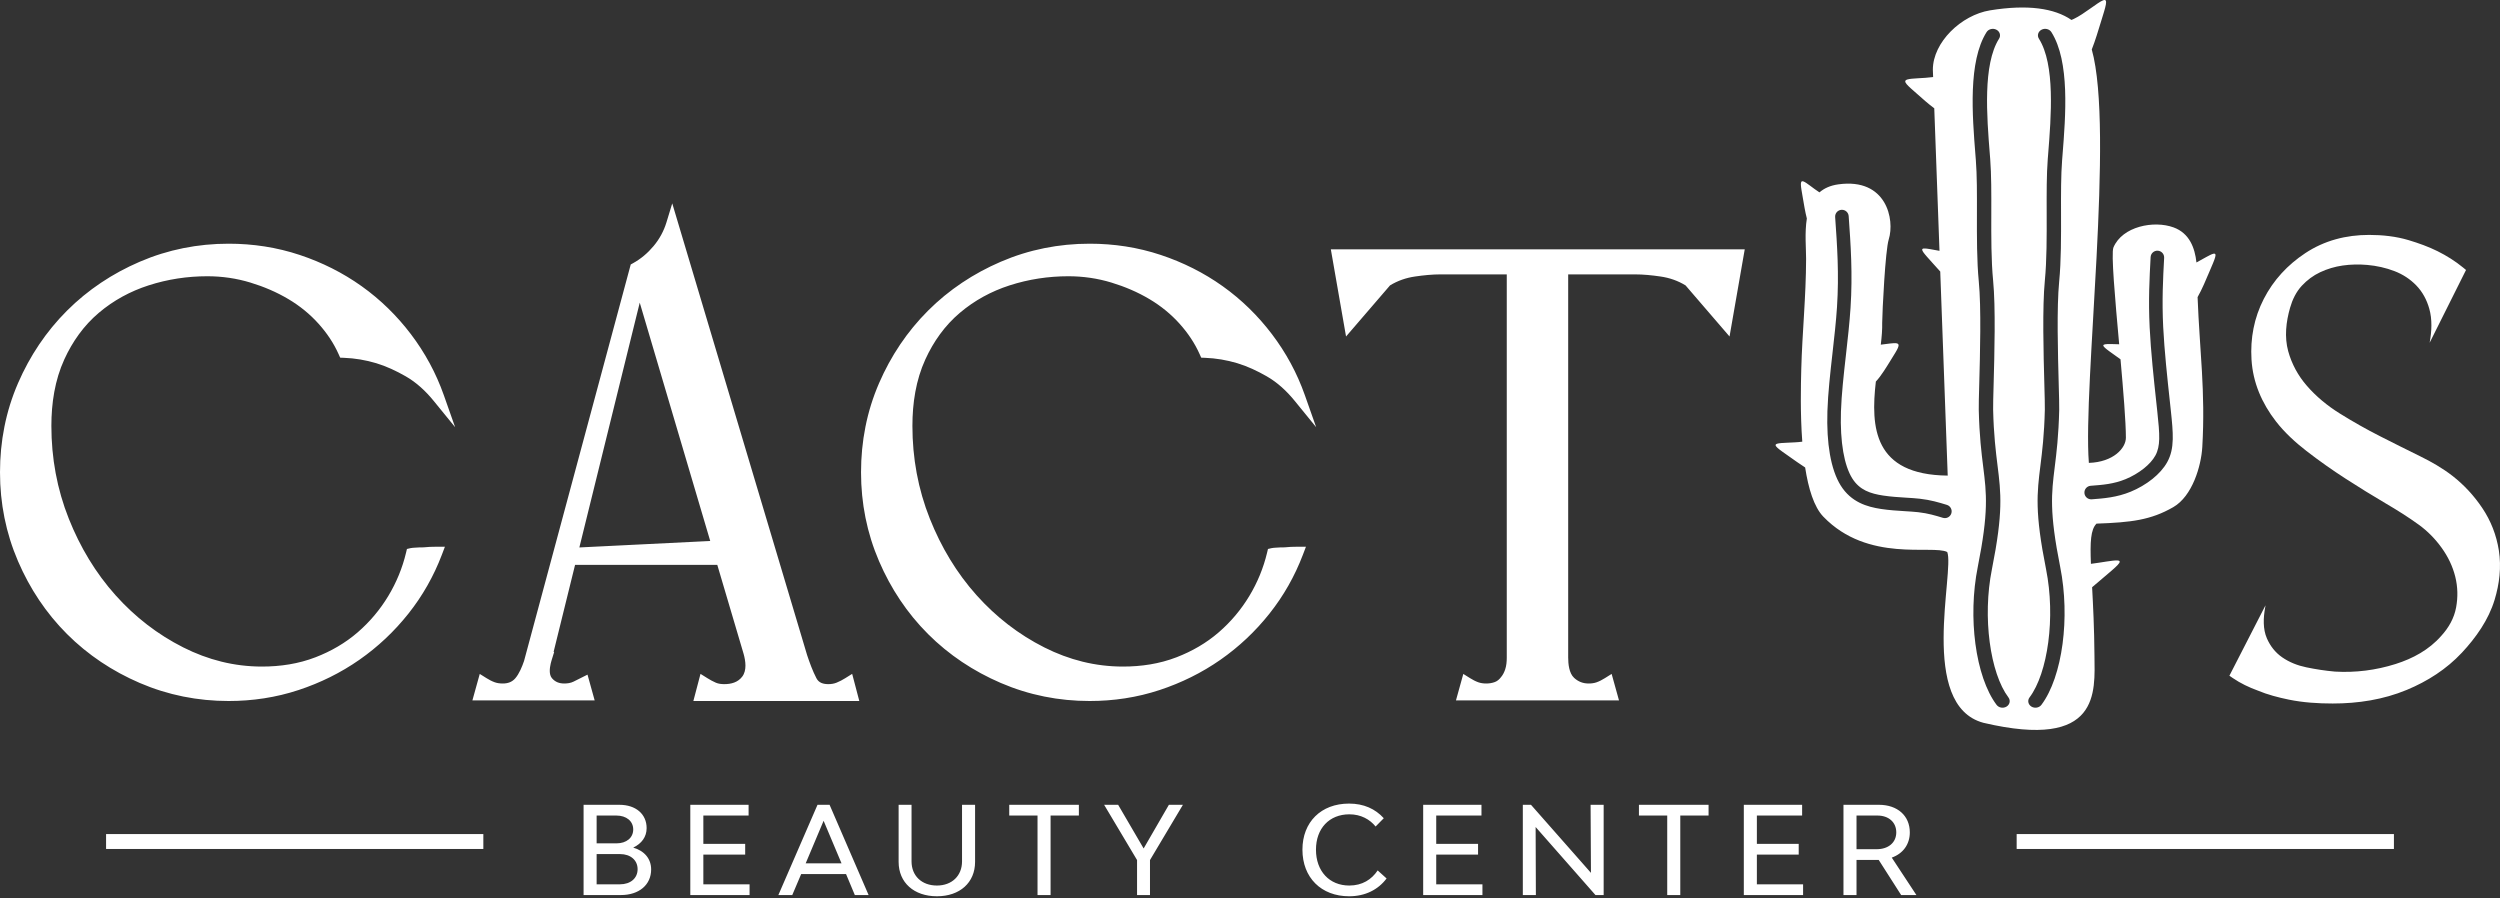 <?xml version="1.0" encoding="UTF-8"?> <svg xmlns="http://www.w3.org/2000/svg" width="348" height="125" viewBox="0 0 348 125" fill="none"><rect x="0" y="0" width="348" height="125" fill="#333333" stroke="none"/><path fill-rule="evenodd" clip-rule="evenodd" d="M58.944 76.192C59.538 76.128 60.138 76.105 60.736 76.105H61.932L61.508 77.223C60.377 80.195 58.818 82.946 56.84 85.434C54.884 87.894 52.606 90.043 50.028 91.841C47.423 93.66 44.578 95.058 41.562 96.053C38.412 97.094 35.143 97.58 31.828 97.58C27.54 97.58 23.388 96.763 19.45 95.067C15.658 93.434 12.244 91.175 9.324 88.255C6.404 85.336 4.146 81.921 2.512 78.129C0.816 74.191 0 70.04 0 65.751C0 61.452 0.799 57.276 2.513 53.327C4.152 49.552 6.414 46.157 9.324 43.247C12.244 40.328 15.658 38.068 19.45 36.435C23.388 34.739 27.54 33.923 31.828 33.923C35.205 33.923 38.534 34.425 41.739 35.494C44.812 36.518 47.703 37.959 50.342 39.84C52.963 41.708 55.255 43.954 57.201 46.52C59.16 49.102 60.697 51.94 61.776 54.996L63.353 59.466L60.359 55.792C59.257 54.441 57.963 53.228 56.441 52.364C55.159 51.634 53.792 50.984 52.377 50.559C50.909 50.119 49.399 49.864 47.867 49.807L47.353 49.788L47.143 49.318C46.452 47.759 45.494 46.349 44.357 45.079C43.147 43.728 41.742 42.587 40.182 41.657C38.514 40.661 36.72 39.901 34.863 39.336C32.911 38.741 30.898 38.454 28.859 38.454C26.075 38.454 23.334 38.87 20.684 39.724C18.133 40.548 15.805 41.81 13.759 43.543C11.662 45.319 10.095 47.533 8.954 50.025C7.63 52.921 7.152 56.123 7.152 59.289C7.152 63.74 7.934 68.079 9.582 72.214C11.144 76.132 13.29 79.742 16.111 82.886C18.794 85.876 21.931 88.315 25.518 90.123C28.954 91.855 32.603 92.786 36.457 92.786C39.007 92.786 41.546 92.412 43.931 91.487C46.075 90.657 48.063 89.517 49.802 88.01C51.48 86.556 52.901 84.868 54.047 82.967C55.184 81.081 56.019 79.056 56.527 76.915L56.645 76.418L57.142 76.301C57.308 76.263 57.527 76.253 57.698 76.239C58.111 76.204 58.529 76.193 58.944 76.192ZM99.846 78.628H80.05L77.061 90.747L77.143 90.745L76.803 91.845C76.771 91.949 76.741 92.053 76.715 92.151L76.655 92.39C76.521 92.975 76.396 93.88 76.822 94.393C77.273 94.933 77.85 95.144 78.547 95.144C78.986 95.144 79.441 95.08 79.837 94.882C80.187 94.707 80.536 94.532 80.885 94.358L81.781 93.909L82.776 97.492H65.759L66.782 93.81L67.718 94.396C68.079 94.622 68.467 94.831 68.868 94.973C69.224 95.1 69.613 95.144 69.988 95.144C70.677 95.144 71.266 94.95 71.724 94.424C72.275 93.789 72.677 92.795 72.948 92.005L87.798 36.814L88.105 36.645C89.211 36.037 90.162 35.227 90.971 34.261C91.8 33.273 92.404 32.161 92.779 30.927L93.576 28.309L112.346 91.179C112.704 92.254 113.118 93.392 113.646 94.41C113.984 95.066 114.614 95.232 115.315 95.232C115.703 95.232 116.088 95.172 116.449 95.028C116.875 94.857 117.284 94.639 117.672 94.396L118.621 93.802L119.615 97.58H96.516L97.51 93.802L98.46 94.396C98.842 94.635 99.242 94.858 99.657 95.036C100.013 95.188 100.434 95.232 100.817 95.232C101.789 95.232 102.695 94.99 103.309 94.198C103.982 93.329 103.786 92.014 103.518 91.043L99.846 78.628ZM178.799 76.192C179.394 76.128 179.994 76.105 180.592 76.105H181.788L181.363 77.223C180.233 80.195 178.674 82.946 176.696 85.434C174.74 87.894 172.462 90.043 169.884 91.841C167.279 93.66 164.434 95.058 161.418 96.053C158.268 97.094 154.999 97.58 151.684 97.58C147.395 97.58 143.244 96.763 139.306 95.067C135.514 93.434 132.1 91.175 129.18 88.255C126.26 85.336 124.002 81.921 122.368 78.129C120.672 74.191 119.856 70.04 119.856 65.751C119.856 61.452 120.655 57.276 122.369 53.327C124.008 49.552 126.27 46.157 129.18 43.247C132.1 40.328 135.514 38.068 139.306 36.435C143.244 34.739 147.395 33.923 151.684 33.923C155.061 33.923 158.39 34.425 161.595 35.494C164.668 36.518 167.559 37.959 170.198 39.84C172.819 41.708 175.111 43.954 177.057 46.52C179.016 49.102 180.553 51.94 181.631 54.996L183.209 59.466L180.215 55.792C179.113 54.441 177.819 53.228 176.297 52.364C175.015 51.634 173.648 50.984 172.233 50.559C170.765 50.119 169.255 49.864 167.723 49.807L167.209 49.788L166.999 49.318C166.307 47.759 165.35 46.349 164.213 45.079C163.002 43.728 161.598 42.587 160.038 41.657C158.37 40.661 156.576 39.901 154.719 39.336C152.767 38.741 150.754 38.454 148.715 38.454C145.931 38.454 143.19 38.87 140.54 39.724C137.989 40.548 135.661 41.81 133.615 43.543C131.518 45.319 129.95 47.533 128.81 50.025C127.485 52.921 127.008 56.123 127.008 59.289C127.008 63.74 127.79 68.079 129.438 72.214C131 76.132 133.145 79.742 135.967 82.886C138.649 85.876 141.787 88.315 145.374 90.123C148.81 91.855 152.459 92.786 156.313 92.786C158.863 92.786 161.402 92.412 163.787 91.487C165.931 90.657 167.919 89.517 169.658 88.01C171.336 86.556 172.757 84.868 173.903 82.967C175.04 81.081 175.875 79.056 176.383 76.915L176.501 76.418L176.998 76.301C177.164 76.263 177.383 76.253 177.554 76.239C177.967 76.204 178.385 76.193 178.799 76.192ZM209.742 38.193H200.558C199.365 38.193 198.155 38.317 196.974 38.49C195.732 38.67 194.558 39.071 193.489 39.729L187.369 46.84L185.253 34.709H242.867L240.752 46.84L234.631 39.729C233.562 39.071 232.388 38.67 231.146 38.49C229.965 38.317 228.756 38.193 227.561 38.193H218.291V91.514C218.291 92.411 218.408 93.706 219.116 94.358C219.692 94.887 220.352 95.144 221.134 95.144C221.51 95.144 221.899 95.1 222.255 94.973C222.656 94.831 223.043 94.622 223.404 94.396L224.34 93.81L225.363 97.492H202.67L203.692 93.81L204.629 94.396C204.989 94.622 205.377 94.831 205.779 94.973C206.134 95.1 206.523 95.144 206.899 95.144C207.309 95.144 207.71 95.079 208.094 94.935C208.446 94.802 208.723 94.549 208.946 94.251L208.972 94.219C209.224 93.916 209.398 93.547 209.523 93.175C209.692 92.665 209.742 92.085 209.742 91.55V38.193ZM315.307 84.581C315.055 85.965 314.977 87.56 315.554 88.867C316.023 89.932 316.714 90.828 317.672 91.492C318.684 92.195 319.834 92.641 321.037 92.89C322.358 93.164 323.698 93.371 325.034 93.487C327.887 93.654 330.724 93.295 333.458 92.432C335.871 91.669 338.126 90.452 339.817 88.519C340.857 87.38 341.612 86.07 341.891 84.553C342.155 83.121 342.123 81.686 341.772 80.274C341.411 78.825 340.761 77.487 339.892 76.276C339.007 75.04 337.945 73.95 336.715 73.055C335.244 71.986 333.678 71.006 332.11 70.087C330.214 68.974 328.338 67.811 326.492 66.619C324.631 65.417 322.812 64.135 321.062 62.779C319.513 61.577 318.016 60.211 316.811 58.658C314.847 56.127 313.601 53.251 313.409 50.038C313.232 47.087 313.764 44.255 315.113 41.62C316.462 38.986 318.43 36.871 320.893 35.239C323.564 33.471 326.582 32.7 329.777 32.7C331.632 32.7 333.521 32.898 335.299 33.434C336.659 33.843 338.044 34.335 339.316 34.97C340.578 35.6 341.787 36.358 342.877 37.255L343.271 37.579L338.209 47.705L338.22 47.628C338.498 46.1 338.579 44.458 338.154 42.966C337.809 41.752 337.228 40.642 336.346 39.732C335.489 38.848 334.472 38.187 333.322 37.744C332.106 37.276 330.828 36.993 329.529 36.879C328.387 36.779 327.233 36.797 326.097 36.961C325.013 37.118 323.959 37.428 322.968 37.895C322.003 38.349 321.152 38.985 320.424 39.765C319.62 40.626 319.102 41.712 318.78 42.836C318.219 44.788 317.972 46.909 318.519 48.893C319.014 50.681 319.888 52.282 321.1 53.683C322.413 55.201 323.973 56.48 325.673 57.541C327.508 58.687 329.4 59.758 331.329 60.736C333.182 61.675 335.046 62.611 336.91 63.526C338.457 64.286 340.012 65.176 341.375 66.236C342.994 67.495 344.383 69.003 345.527 70.706C346.734 72.501 347.506 74.489 347.841 76.627C348.203 78.942 347.924 81.27 347.247 83.501C346.406 86.275 344.655 88.758 342.694 90.855C340.55 93.148 337.916 94.832 335.028 96.032C331.76 97.39 328.24 97.929 324.712 97.929C322.682 97.929 320.595 97.797 318.606 97.388C317.149 97.088 315.637 96.697 314.28 96.125C313.073 95.686 311.87 95.117 310.795 94.378L310.332 94.059L315.358 84.26C315.339 84.366 315.322 84.473 315.307 84.581ZM89.052 42.13L80.647 76.205L98.863 75.305L89.052 42.13Z" fill="white"></path><path d="M88.144 117.988C89.315 117.428 90.011 116.494 90.011 115.271C90.011 113.319 88.5 112.029 86.226 112.029H81.234V124.591H86.429C88.959 124.591 90.64 123.165 90.64 121.026C90.64 119.533 89.688 118.429 88.144 117.988ZM83.051 113.523H85.801C87.193 113.523 88.144 114.304 88.144 115.458C88.144 116.612 87.21 117.394 85.818 117.394H83.051V113.523ZM86.293 123.097H83.051V118.887H86.31C87.77 118.887 88.755 119.736 88.755 120.993C88.755 122.249 87.77 123.097 86.293 123.097ZM97.906 123.097V118.956H103.729V117.462H97.906V113.523H104.204V112.029H96.09V124.591H104.34V123.097H97.906ZM118.992 124.591H120.91L115.478 112.029H113.797L108.348 124.591H110.283L111.523 121.671H117.77L118.992 124.591ZM112.15 120.178L114.646 114.253L117.141 120.178H112.15ZM130.418 124.761C133.609 124.761 135.731 122.86 135.731 119.974V112.029H133.915V119.906C133.915 121.909 132.506 123.267 130.418 123.267C128.296 123.267 126.887 121.909 126.887 119.906V112.029H125.088V119.974C125.088 122.86 127.227 124.761 130.418 124.761ZM150.179 112.029H140.486V113.523H144.424V124.591H146.241V113.523H150.179V112.029ZM162.709 112.029L159.195 118.106L155.647 112.029H153.695L158.278 119.719V124.591H160.078V119.719L164.661 112.029H162.709ZM187.801 124.761C190.041 124.761 191.841 123.844 193.012 122.283L191.773 121.162C190.924 122.436 189.617 123.267 187.817 123.267C185.051 123.267 183.183 121.264 183.183 118.276C183.183 115.322 185.034 113.353 187.834 113.353C189.447 113.353 190.687 114.066 191.485 115.051L192.622 113.896C191.433 112.589 189.837 111.859 187.784 111.859C183.896 111.859 181.299 114.423 181.299 118.276C181.299 122.164 183.913 124.761 187.801 124.761ZM199.923 123.097V118.956H205.746V117.462H199.923V113.523H206.221V112.029H198.106V124.591H206.356V123.097H199.923ZM211.977 124.591H213.793L213.759 115.119L222.089 124.591H223.229V112.029H221.41L221.461 121.502L213.114 112.029H211.977V124.591ZM237.833 112.029H228.14V113.523H232.078V124.591H233.895V113.523H237.833V112.029ZM244.557 123.097V118.956H250.38V117.462H244.557V113.523H250.855V112.029H242.74V124.591H250.99V123.097H244.557ZM266.763 124.591L263.334 119.38C264.895 118.819 265.846 117.546 265.846 115.866C265.846 113.557 264.132 112.029 261.551 112.029H256.611V124.591H258.427V119.702H261.364H261.517L264.641 124.591H266.763ZM258.427 113.523H261.33C262.909 113.523 263.961 114.457 263.961 115.866C263.961 117.275 262.875 118.209 261.228 118.209H258.427V113.523Z" fill="white"></path><path fill-rule="evenodd" clip-rule="evenodd" d="M269.053 9.703L269.091 10.726C267.724 10.915 266.086 10.871 265.485 11.071C264.777 11.308 265.516 11.885 266.871 13.08C267.564 13.692 268.418 14.465 269.25 15.074L269.976 34.917C269.067 34.761 268.184 34.556 267.8 34.59C267.196 34.643 267.827 35.285 268.982 36.577C269.315 36.949 269.691 37.375 270.082 37.798L271.122 66.204C260.802 66.1 260.386 59.5 261.118 53.114C261.872 52.317 262.653 51.006 263.255 50.032C264.135 48.608 264.629 47.905 263.997 47.787C263.59 47.711 262.714 47.877 261.806 47.978C261.939 46.873 262.024 45.845 262 44.942C262.019 43.328 262.431 34.858 262.913 33.324C263.776 30.569 262.609 24.734 255.903 25.661C254.77 25.817 253.915 26.216 253.269 26.779C252.383 26.214 251.471 25.403 251.032 25.254C250.487 25.069 250.674 25.906 250.954 27.547C251.101 28.408 251.274 29.489 251.513 30.415C251.195 32.404 251.412 34.578 251.409 36.026C251.397 41.339 250.866 46.349 250.737 51.379C250.679 53.628 250.585 57.575 250.878 61.482C249.588 61.656 247.926 61.589 247.376 61.767C246.746 61.973 247.575 62.501 249.123 63.591C249.761 64.041 250.521 64.586 251.276 65.073C251.729 67.999 252.503 70.565 253.807 71.919C260.027 78.382 268.998 75.789 271.056 76.841C272.111 79.509 266.978 98.176 276.098 100.616C292.455 104.451 291.59 96.271 291.55 91.29C291.52 87.445 291.36 84.294 291.222 81.741C291.767 81.286 292.292 80.835 292.76 80.435C294.606 78.863 295.602 78.083 294.763 78.016C294.147 77.967 292.55 78.301 291.057 78.487C290.931 75.454 291.017 73.694 291.837 72.889C296.653 72.718 299.392 72.4 302.525 70.591C305.17 69.064 306.403 64.889 306.559 62.23C307.013 54.469 306.187 48.817 305.904 41.359C306.515 40.294 307.099 38.88 307.559 37.796C308.301 36.054 308.728 35.168 308.084 35.326C307.644 35.434 306.704 36.029 305.746 36.537C305.528 34.501 304.77 32.459 302.553 31.651C299.81 30.653 295.432 31.509 294.192 34.441C293.849 35.253 294.414 41.517 294.989 47.923C294.139 47.898 293.363 47.858 293.011 47.929C292.368 48.058 293.138 48.558 294.567 49.58L295.175 50.015C295.57 54.465 295.922 58.702 295.924 60.923C295.927 62.376 294.186 64.325 290.769 64.434C289.923 53.547 294.333 18.208 291.175 6.887C291.664 5.65 292.094 4.201 292.448 3.05C293.115 0.881 293.513 -0.228 292.766 0.039C292.018 0.307 290.125 1.951 288.664 2.639C288.556 2.69 288.45 2.736 288.347 2.777C285.979 1.143 282.244 0.592 277.012 1.441C273.007 2.091 269.057 5.883 269.053 9.703ZM299.366 35.799C299.388 35.277 299.828 34.874 300.348 34.896C300.868 34.919 301.272 35.359 301.249 35.879L301.249 35.896C301.091 38.835 300.934 41.777 301.116 45.51C301.277 48.778 301.7 52.704 302.034 55.79L302.172 57.079C302.348 58.723 302.475 60.02 302.446 61.154C302.415 62.376 302.201 63.375 301.681 64.321C301.203 65.189 300.472 65.984 299.626 66.664C298.704 67.404 297.633 68.016 296.6 68.441C295.625 68.843 294.688 69.077 293.772 69.227C292.863 69.377 292.013 69.441 291.163 69.505C290.644 69.543 290.19 69.153 290.152 68.633C290.113 68.113 290.504 67.659 291.023 67.621C291.848 67.559 292.673 67.496 293.469 67.366C294.259 67.237 295.06 67.037 295.884 66.698C296.758 66.338 297.665 65.819 298.444 65.194C299.109 64.66 299.673 64.053 300.026 63.412C300.389 62.753 300.538 62.023 300.562 61.11C300.588 60.108 300.464 58.863 300.295 57.278L300.157 55.99C299.822 52.888 299.396 48.945 299.233 45.599C299.045 41.769 299.206 38.783 299.366 35.799ZM255.452 30.194C255.426 29.675 255.827 29.231 256.347 29.205C256.863 29.178 257.304 29.573 257.336 30.088C257.62 34.097 257.903 38.107 257.594 42.853C257.458 44.95 257.208 47.167 256.959 49.374C256.647 52.142 256.336 54.898 256.26 57.297C256.192 59.42 256.304 61.307 256.581 62.902C256.849 64.442 257.271 65.687 257.829 66.583C258.346 67.412 258.992 67.943 259.698 68.294C260.444 68.663 261.287 68.852 262.133 68.98C263.218 69.145 264.288 69.212 265.276 69.272C265.972 69.314 266.63 69.355 267.225 69.422C268.755 69.594 269.879 69.937 271.002 70.278C271.499 70.429 271.781 70.955 271.63 71.453C271.479 71.951 270.953 72.232 270.455 72.082C269.423 71.768 268.391 71.453 267.018 71.298C266.452 71.235 265.826 71.196 265.165 71.156C264.119 71.091 262.986 71.021 261.852 70.85C260.848 70.697 259.827 70.464 258.864 69.985C257.862 69.487 256.949 68.74 256.225 67.58C255.538 66.478 255.031 65.004 254.72 63.22C254.423 61.516 254.303 59.502 254.375 57.238C254.456 54.724 254.768 51.952 255.082 49.167C255.329 46.977 255.578 44.777 255.711 42.735C256.01 38.119 255.732 34.17 255.453 30.221L255.452 30.194ZM276.529 4.474C276.805 4.037 277.418 3.885 277.898 4.135C278.379 4.385 278.546 4.944 278.271 5.381C275.991 8.998 276.561 16.16 276.988 21.532L277.037 22.145C277.204 24.272 277.196 26.942 277.189 29.712C277.18 32.917 277.17 36.26 277.441 39.038C277.805 42.756 277.626 49.315 277.512 53.507C277.466 55.165 277.431 56.451 277.444 57.011C277.525 60.524 277.813 62.831 278.057 64.802C278.538 68.665 278.863 71.278 277.274 79.24C276.605 82.591 276.542 86.191 276.968 89.4C277.394 92.612 278.304 95.397 279.577 97.087C279.889 97.503 279.771 98.071 279.314 98.354C278.857 98.638 278.234 98.531 277.922 98.115C276.465 96.18 275.438 93.105 274.975 89.614C274.528 86.251 274.597 82.463 275.305 78.918C276.839 71.23 276.527 68.718 276.065 65.002C275.818 63.014 275.528 60.688 275.444 57.046C275.43 56.444 275.465 55.143 275.511 53.464C275.624 49.31 275.801 42.81 275.449 39.195C275.17 36.338 275.18 32.955 275.188 29.712C275.196 27.006 275.204 24.396 275.037 22.274L274.988 21.661C274.542 16.05 273.947 8.571 276.529 4.474ZM283.814 5.381C283.538 4.944 283.705 4.385 284.186 4.135C284.667 3.885 285.281 4.037 285.556 4.474C288.138 8.571 287.543 16.05 287.097 21.661L287.048 22.274C286.881 24.396 286.889 27.006 286.896 29.712C286.906 32.955 286.915 36.338 286.636 39.195C286.283 42.808 286.461 49.302 286.573 53.457C286.619 55.139 286.655 56.443 286.642 57.046C286.557 60.688 286.267 63.014 286.02 65.002C285.559 68.718 285.246 71.23 286.78 78.918C287.487 82.463 287.557 86.25 287.11 89.614C286.647 93.105 285.62 96.18 284.164 98.115C283.852 98.531 283.228 98.638 282.77 98.354C282.314 98.071 282.196 97.503 282.508 97.087C283.78 95.397 284.691 92.612 285.118 89.399C285.543 86.191 285.481 82.591 284.812 79.24C283.222 71.278 283.547 68.665 284.027 64.802C284.272 62.831 284.56 60.524 284.641 57.011C284.654 56.45 284.619 55.161 284.574 53.5C284.459 49.308 284.28 42.754 284.644 39.038C284.915 36.26 284.905 32.917 284.897 29.712C284.889 26.942 284.881 24.272 285.048 22.145L285.097 21.532C285.524 16.16 286.094 8.998 283.814 5.381Z" fill="white"></path><path fill-rule="evenodd" clip-rule="evenodd" d="M14.766 116.102H67.281V118.177H14.766V116.102ZM280.719 116.102H333.234V118.177H280.719V116.102Z" fill="white"></path></svg> 